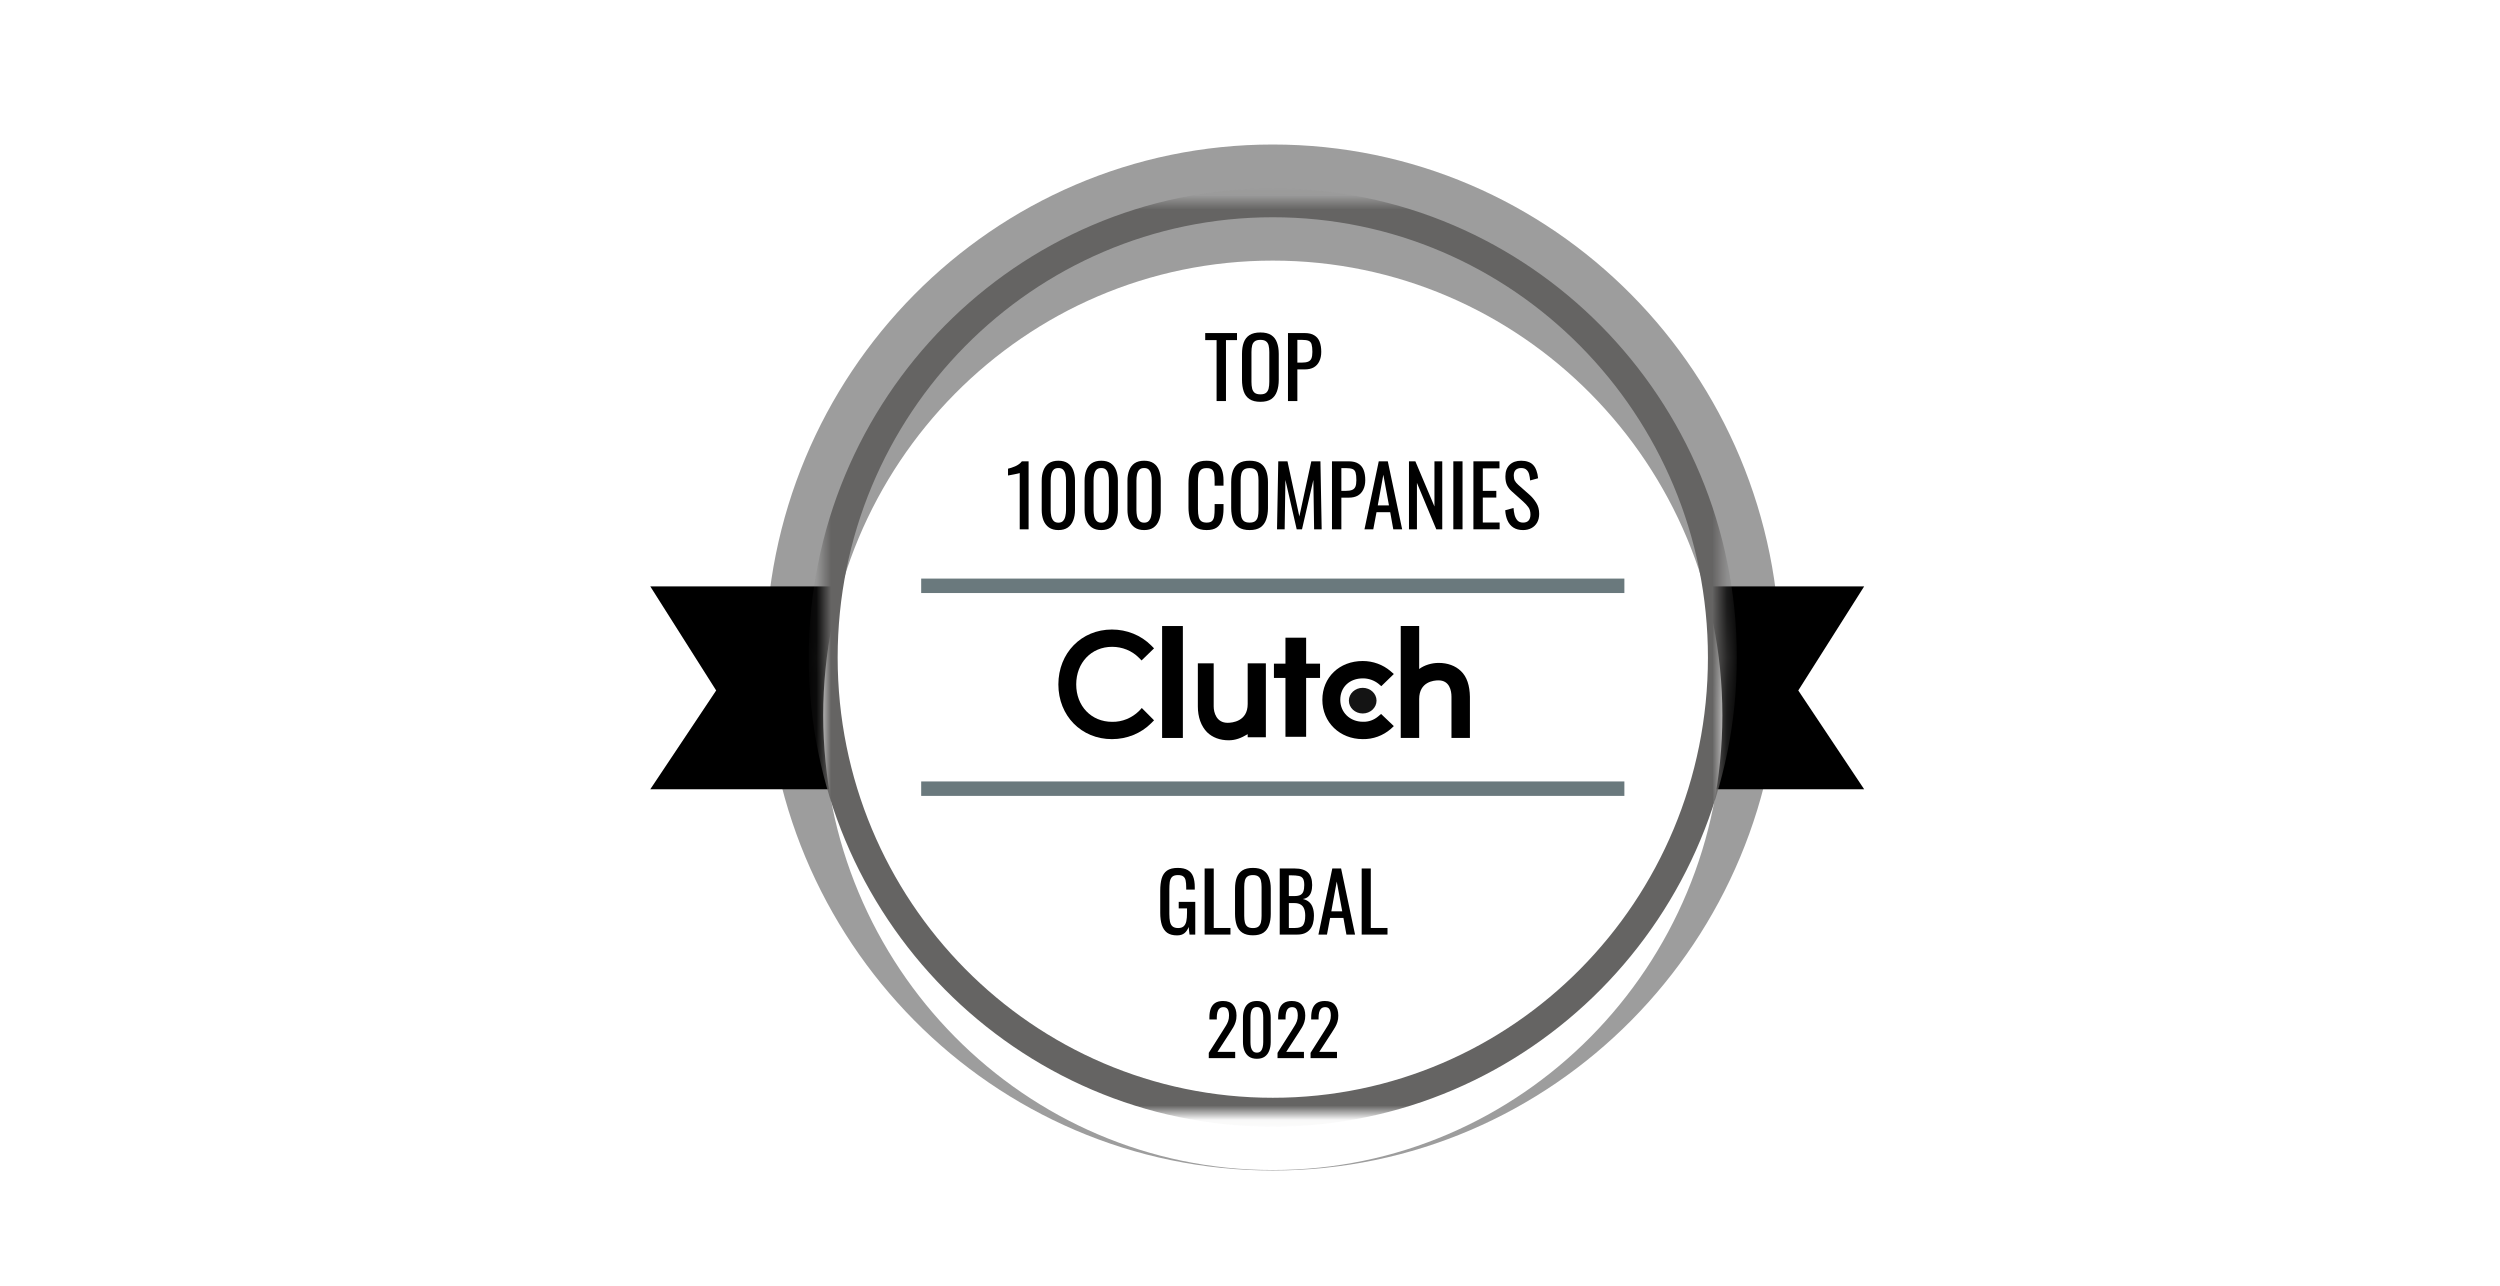 <?xml version="1.0" encoding="UTF-8"?>
<svg xmlns="http://www.w3.org/2000/svg" width="173" height="89" viewBox="0 0 173 89" fill="none">
  <path d="M88.077 81C107.462 81 123.177 65.106 123.177 45.5C123.177 25.894 107.462 10 88.077 10C68.692 10 52.977 25.894 52.977 45.5C52.977 65.106 68.692 81 88.077 81Z" fill="#9D9D9D"></path>
  <path fill-rule="evenodd" clip-rule="evenodd" d="M60.316 54.617H45L49.559 47.78L45 40.579H60.316V54.617Z" fill="black"></path>
  <path fill-rule="evenodd" clip-rule="evenodd" d="M113.684 54.617H129L124.441 47.78L129 40.579H113.684V54.617Z" fill="black"></path>
  <g filter="url(#filter0_i_506_15079)">
    <path d="M88.077 76.966C105.259 76.966 119.188 62.878 119.188 45.5C119.188 28.122 105.259 14.034 88.077 14.034C70.895 14.034 56.966 28.122 56.966 45.5C56.966 62.878 70.895 76.966 88.077 76.966Z" fill="white"></path>
  </g>
  <mask id="mask0_506_15079" style="mask-type:luminance" maskUnits="userSpaceOnUse" x="56" y="13" width="64" height="65">
    <path d="M119.269 13.954H56.887V77.047H119.269V13.954Z" fill="white"></path>
    <path d="M88.078 76.966C105.26 76.966 119.189 62.878 119.189 45.5C119.189 28.122 105.26 14.034 88.078 14.034C70.896 14.034 56.967 28.122 56.967 45.5C56.967 62.878 70.896 76.966 88.078 76.966Z" fill="black"></path>
  </mask>
  <g mask="url(#mask0_506_15079)">
    <path d="M88.078 76.966C105.26 76.966 119.189 62.878 119.189 45.5C119.189 28.122 105.26 14.034 88.078 14.034C70.895 14.034 56.966 28.122 56.966 45.5C56.966 62.878 70.895 76.966 88.078 76.966Z" stroke="#656463" stroke-width="2"></path>
  </g>
  <path d="M94.228 64.673V60.099H94.859V64.216H96.015V64.673H94.228Z" fill="black"></path>
  <path d="M91.235 64.673L92.195 60.099H92.804L93.77 64.673H93.172L92.966 63.521H92.044L91.826 64.673H91.235ZM92.128 63.064H92.882L92.502 61.002L92.128 63.064Z" fill="black"></path>
  <path d="M88.557 64.673V60.099H89.596C89.801 60.099 89.977 60.121 90.126 60.166C90.279 60.212 90.406 60.281 90.506 60.375C90.607 60.469 90.681 60.59 90.729 60.737C90.778 60.88 90.802 61.049 90.802 61.245C90.802 61.433 90.778 61.597 90.729 61.736C90.685 61.872 90.614 61.979 90.517 62.058C90.424 62.138 90.303 62.188 90.154 62.211C90.337 62.252 90.484 62.324 90.595 62.425C90.707 62.523 90.789 62.651 90.841 62.809C90.897 62.964 90.925 63.15 90.925 63.369C90.925 63.565 90.903 63.743 90.858 63.905C90.813 64.067 90.742 64.204 90.646 64.317C90.553 64.43 90.432 64.519 90.283 64.583C90.138 64.643 89.964 64.673 89.763 64.673H88.557ZM89.188 64.216H89.613C89.895 64.216 90.084 64.15 90.177 64.018C90.273 63.883 90.322 63.666 90.322 63.369C90.322 63.177 90.296 63.017 90.244 62.889C90.195 62.757 90.115 62.659 90.004 62.595C89.895 62.527 89.749 62.493 89.562 62.493H89.188V64.216ZM89.188 62.008H89.562C89.741 62.008 89.881 61.983 89.981 61.934C90.082 61.881 90.152 61.799 90.193 61.686C90.234 61.573 90.255 61.426 90.255 61.245C90.255 61.034 90.223 60.882 90.16 60.788C90.097 60.694 89.998 60.635 89.864 60.613C89.73 60.586 89.555 60.573 89.339 60.573H89.188V62.008Z" fill="black"></path>
  <path d="M86.703 64.724C86.398 64.724 86.154 64.664 85.972 64.543C85.789 64.423 85.659 64.252 85.581 64.029C85.503 63.803 85.464 63.54 85.464 63.239V61.505C85.464 61.204 85.503 60.946 85.581 60.731C85.663 60.513 85.793 60.347 85.972 60.234C86.154 60.117 86.398 60.059 86.703 60.059C87.008 60.059 87.251 60.117 87.429 60.234C87.608 60.351 87.736 60.517 87.814 60.731C87.896 60.946 87.937 61.204 87.937 61.505V63.244C87.937 63.542 87.896 63.802 87.814 64.024C87.736 64.246 87.608 64.419 87.429 64.543C87.251 64.664 87.008 64.724 86.703 64.724ZM86.703 64.222C86.871 64.222 86.997 64.188 87.083 64.12C87.169 64.048 87.226 63.95 87.256 63.826C87.286 63.698 87.301 63.549 87.301 63.38V61.375C87.301 61.206 87.286 61.061 87.256 60.94C87.226 60.816 87.169 60.722 87.083 60.658C86.997 60.59 86.871 60.556 86.703 60.556C86.536 60.556 86.407 60.59 86.318 60.658C86.232 60.722 86.175 60.816 86.145 60.94C86.115 61.061 86.1 61.206 86.1 61.375V63.38C86.1 63.549 86.115 63.698 86.145 63.826C86.175 63.95 86.232 64.048 86.318 64.12C86.407 64.188 86.536 64.222 86.703 64.222Z" fill="black"></path>
  <path d="M83.36 64.673V60.099H83.991V64.216H85.147V64.673H83.36Z" fill="black"></path>
  <path d="M81.45 64.729C81.167 64.729 80.94 64.669 80.769 64.549C80.601 64.424 80.478 64.245 80.4 64.012C80.326 63.779 80.288 63.498 80.288 63.17V61.64C80.288 61.305 80.322 61.021 80.389 60.787C80.46 60.55 80.582 60.369 80.757 60.245C80.936 60.121 81.184 60.059 81.5 60.059C81.783 60.059 82.01 60.108 82.181 60.205C82.356 60.3 82.483 60.446 82.561 60.646C82.639 60.842 82.678 61.09 82.678 61.392V61.561H82.086V61.42C82.086 61.22 82.073 61.058 82.047 60.934C82.021 60.806 81.967 60.712 81.885 60.652C81.807 60.588 81.683 60.556 81.511 60.556C81.325 60.556 81.189 60.599 81.104 60.685C81.022 60.772 80.97 60.891 80.947 61.041C80.929 61.188 80.919 61.356 80.919 61.544V63.238C80.919 63.457 80.934 63.639 80.964 63.786C80.998 63.933 81.059 64.042 81.148 64.114C81.238 64.185 81.364 64.221 81.528 64.221C81.692 64.221 81.818 64.181 81.908 64.102C81.997 64.023 82.058 63.907 82.092 63.752C82.126 63.598 82.142 63.406 82.142 63.176V62.86H81.567V62.408H82.712V64.673H82.315L82.254 64.147C82.194 64.317 82.101 64.456 81.975 64.566C81.848 64.675 81.673 64.729 81.45 64.729Z" fill="black"></path>
  <path d="M90.691 73.224V72.856L91.677 71.302C91.75 71.186 91.817 71.078 91.878 70.978C91.942 70.878 91.993 70.773 92.031 70.663C92.073 70.55 92.093 70.421 92.093 70.276C92.093 70.095 92.064 69.953 92.007 69.85C91.95 69.747 91.849 69.695 91.706 69.695C91.584 69.695 91.49 69.729 91.423 69.797C91.356 69.865 91.31 69.953 91.284 70.063C91.259 70.173 91.246 70.29 91.246 70.416V70.547H90.734V70.412C90.734 70.176 90.764 69.974 90.825 69.806C90.889 69.635 90.989 69.503 91.126 69.409C91.267 69.316 91.452 69.269 91.682 69.269C91.994 69.269 92.227 69.359 92.38 69.54C92.534 69.718 92.61 69.965 92.61 70.281C92.61 70.449 92.589 70.596 92.548 70.721C92.51 70.847 92.459 70.965 92.395 71.075C92.331 71.184 92.261 71.297 92.184 71.414L91.294 72.788H92.519V73.224H90.691Z" fill="black"></path>
  <path d="M88.405 73.224V72.856L89.391 71.302C89.464 71.186 89.531 71.078 89.592 70.978C89.656 70.878 89.707 70.773 89.745 70.663C89.787 70.55 89.807 70.421 89.807 70.276C89.807 70.095 89.778 69.953 89.721 69.85C89.664 69.747 89.563 69.695 89.419 69.695C89.298 69.695 89.204 69.729 89.137 69.797C89.07 69.865 89.024 69.953 88.998 70.063C88.973 70.173 88.96 70.29 88.96 70.416V70.547H88.448V70.412C88.448 70.176 88.478 69.974 88.539 69.806C88.603 69.635 88.703 69.503 88.84 69.409C88.981 69.316 89.166 69.269 89.396 69.269C89.708 69.269 89.941 69.359 90.094 69.54C90.248 69.718 90.324 69.965 90.324 70.281C90.324 70.449 90.303 70.596 90.262 70.721C90.224 70.847 90.173 70.965 90.109 71.075C90.045 71.184 89.975 71.297 89.898 71.414L89.008 72.788H90.233V73.224H88.405Z" fill="black"></path>
  <path d="M86.976 73.268C86.755 73.268 86.574 73.218 86.43 73.118C86.29 73.017 86.184 72.88 86.114 72.706C86.047 72.532 86.013 72.333 86.013 72.111V70.421C86.013 70.192 86.047 69.992 86.114 69.821C86.181 69.647 86.285 69.511 86.425 69.414C86.569 69.317 86.752 69.269 86.976 69.269C87.199 69.269 87.381 69.317 87.521 69.414C87.662 69.511 87.765 69.647 87.832 69.821C87.899 69.992 87.933 70.192 87.933 70.421V72.111C87.933 72.337 87.898 72.537 87.828 72.711C87.761 72.885 87.657 73.022 87.516 73.122C87.376 73.219 87.196 73.268 86.976 73.268ZM86.976 72.842C87.097 72.842 87.188 72.806 87.248 72.735C87.312 72.664 87.355 72.574 87.378 72.464C87.403 72.351 87.416 72.235 87.416 72.115V70.416C87.416 70.29 87.405 70.173 87.382 70.063C87.36 69.95 87.317 69.86 87.253 69.792C87.193 69.724 87.1 69.69 86.976 69.69C86.851 69.69 86.757 69.724 86.693 69.792C86.629 69.86 86.586 69.95 86.564 70.063C86.542 70.173 86.531 70.29 86.531 70.416V72.115C86.531 72.235 86.542 72.351 86.564 72.464C86.59 72.574 86.634 72.664 86.698 72.735C86.765 72.806 86.858 72.842 86.976 72.842Z" fill="black"></path>
  <path d="M83.647 73.224V72.856L84.632 71.302C84.706 71.186 84.773 71.078 84.834 70.978C84.897 70.878 84.948 70.773 84.987 70.663C85.028 70.55 85.049 70.421 85.049 70.276C85.049 70.095 85.02 69.953 84.963 69.85C84.905 69.747 84.805 69.695 84.661 69.695C84.54 69.695 84.446 69.729 84.379 69.797C84.312 69.865 84.266 69.953 84.24 70.063C84.215 70.173 84.202 70.29 84.202 70.416V70.547H83.69V70.412C83.69 70.176 83.72 69.974 83.781 69.806C83.844 69.635 83.945 69.503 84.082 69.409C84.222 69.316 84.408 69.269 84.637 69.269C84.95 69.269 85.183 69.359 85.336 69.54C85.489 69.718 85.566 69.965 85.566 70.281C85.566 70.449 85.545 70.596 85.504 70.721C85.465 70.847 85.414 70.965 85.35 71.075C85.287 71.184 85.216 71.297 85.14 71.414L84.25 72.788H85.475V73.224H83.647Z" fill="black"></path>
  <path d="M89.128 27.753V23.048H90.283C90.562 23.048 90.784 23.1 90.949 23.205C91.117 23.305 91.24 23.453 91.317 23.646C91.393 23.84 91.431 24.074 91.431 24.349C91.431 24.597 91.387 24.812 91.299 24.994C91.215 25.176 91.089 25.317 90.92 25.418C90.752 25.515 90.541 25.563 90.288 25.563H89.777V27.753H89.128ZM89.777 25.093H90.076C90.263 25.093 90.411 25.071 90.518 25.029C90.625 24.986 90.702 24.913 90.748 24.808C90.794 24.7 90.817 24.549 90.817 24.355C90.817 24.13 90.8 23.958 90.765 23.838C90.734 23.718 90.668 23.635 90.564 23.588C90.461 23.542 90.3 23.518 90.082 23.518H89.777V25.093Z" fill="black"></path>
  <path d="M87.221 27.806C86.907 27.806 86.656 27.744 86.469 27.62C86.281 27.496 86.147 27.32 86.067 27.091C85.986 26.859 85.946 26.588 85.946 26.278V24.494C85.946 24.185 85.986 23.919 86.067 23.699C86.151 23.474 86.285 23.304 86.469 23.187C86.656 23.067 86.907 23.007 87.221 23.007C87.535 23.007 87.784 23.067 87.968 23.187C88.152 23.308 88.284 23.478 88.364 23.699C88.448 23.919 88.49 24.185 88.49 24.494V26.284C88.49 26.59 88.448 26.857 88.364 27.085C88.284 27.314 88.152 27.492 87.968 27.62C87.784 27.744 87.535 27.806 87.221 27.806ZM87.221 27.289C87.393 27.289 87.524 27.254 87.612 27.184C87.7 27.11 87.759 27.01 87.79 26.882C87.82 26.75 87.836 26.597 87.836 26.423V24.361C87.836 24.187 87.82 24.038 87.79 23.913C87.759 23.786 87.7 23.689 87.612 23.623C87.524 23.553 87.393 23.518 87.221 23.518C87.049 23.518 86.917 23.553 86.825 23.623C86.737 23.689 86.677 23.786 86.647 23.913C86.616 24.038 86.601 24.187 86.601 24.361V26.423C86.601 26.597 86.616 26.75 86.647 26.882C86.677 27.01 86.737 27.11 86.825 27.184C86.917 27.254 87.049 27.289 87.221 27.289Z" fill="black"></path>
  <path d="M84.188 27.753V23.536H83.401V23.048H85.601V23.536H84.837V27.753H84.188Z" fill="black"></path>
  <path d="M105.396 36.681C105.128 36.681 104.904 36.623 104.724 36.506C104.548 36.39 104.414 36.23 104.322 36.024C104.23 35.819 104.177 35.581 104.161 35.31L104.736 35.153C104.747 35.319 104.772 35.48 104.81 35.635C104.853 35.79 104.92 35.918 105.011 36.018C105.103 36.115 105.232 36.164 105.396 36.164C105.565 36.164 105.691 36.117 105.775 36.024C105.863 35.927 105.907 35.79 105.907 35.612C105.907 35.399 105.86 35.228 105.764 35.101C105.668 34.969 105.548 34.837 105.402 34.706L104.621 34.008C104.468 33.873 104.355 33.726 104.282 33.567C104.209 33.404 104.173 33.205 104.173 32.969C104.173 32.624 104.271 32.357 104.466 32.167C104.661 31.977 104.927 31.882 105.264 31.882C105.448 31.882 105.609 31.907 105.747 31.958C105.888 32.004 106.005 32.078 106.097 32.179C106.193 32.279 106.267 32.407 106.321 32.562C106.378 32.713 106.417 32.891 106.436 33.096L105.885 33.248C105.873 33.093 105.85 32.951 105.816 32.823C105.781 32.692 105.72 32.587 105.632 32.51C105.548 32.428 105.425 32.388 105.264 32.388C105.103 32.388 104.977 32.432 104.885 32.521C104.797 32.606 104.753 32.734 104.753 32.905C104.753 33.048 104.776 33.166 104.822 33.259C104.872 33.352 104.95 33.447 105.057 33.544L105.844 34.241C106.02 34.396 106.176 34.582 106.31 34.798C106.444 35.011 106.511 35.265 106.511 35.559C106.511 35.792 106.463 35.993 106.367 36.164C106.271 36.33 106.139 36.458 105.971 36.547C105.806 36.636 105.615 36.681 105.396 36.681Z" fill="black"></path>
  <path d="M101.96 36.628V31.923H103.764V32.411H102.609V33.968H103.545V34.432H102.609V36.158H103.775V36.628H101.96Z" fill="black"></path>
  <path d="M100.57 36.628V31.923H101.207V36.628H100.57Z" fill="black"></path>
  <path d="M97.501 36.628V31.923H97.943L99.264 35.048V31.923H99.804V36.628H99.391L98.052 33.416V36.628H97.501Z" fill="black"></path>
  <path d="M94.422 36.628L95.41 31.923H96.036L97.029 36.628H96.415L96.202 35.443H95.255L95.031 36.628H94.422ZM95.341 34.973H96.116L95.726 32.852L95.341 34.973Z" fill="black"></path>
  <path d="M92.173 36.628V31.923H93.327C93.607 31.923 93.829 31.975 93.993 32.08C94.162 32.18 94.284 32.328 94.361 32.521C94.438 32.715 94.476 32.949 94.476 33.224C94.476 33.472 94.432 33.687 94.344 33.869C94.259 34.051 94.133 34.192 93.965 34.293C93.796 34.39 93.585 34.438 93.333 34.438H92.822V36.628H92.173ZM92.822 33.968H93.12C93.308 33.968 93.455 33.946 93.562 33.904C93.67 33.861 93.746 33.788 93.792 33.683C93.838 33.575 93.861 33.423 93.861 33.23C93.861 33.005 93.844 32.833 93.809 32.713C93.779 32.593 93.712 32.51 93.609 32.463C93.505 32.417 93.344 32.393 93.126 32.393H92.822V33.968Z" fill="black"></path>
  <path d="M88.37 36.628L88.456 31.923H89.093L89.915 35.739L90.742 31.923H91.374L91.46 36.628H90.937L90.885 33.212L90.099 36.628H89.731L88.95 33.212L88.898 36.628H88.37Z" fill="black"></path>
  <path d="M86.474 36.681C86.16 36.681 85.909 36.619 85.721 36.495C85.534 36.371 85.4 36.195 85.319 35.966C85.239 35.734 85.199 35.463 85.199 35.153V33.37C85.199 33.06 85.239 32.794 85.319 32.574C85.404 32.349 85.538 32.179 85.721 32.062C85.909 31.942 86.16 31.882 86.474 31.882C86.788 31.882 87.037 31.942 87.221 32.062C87.404 32.182 87.536 32.353 87.617 32.574C87.701 32.794 87.743 33.06 87.743 33.37V35.159C87.743 35.465 87.701 35.732 87.617 35.96C87.536 36.189 87.404 36.367 87.221 36.495C87.037 36.619 86.788 36.681 86.474 36.681ZM86.474 36.164C86.646 36.164 86.776 36.129 86.864 36.059C86.953 35.986 87.012 35.885 87.043 35.757C87.073 35.625 87.088 35.472 87.088 35.298V33.236C87.088 33.062 87.073 32.913 87.043 32.788C87.012 32.661 86.953 32.564 86.864 32.498C86.776 32.428 86.646 32.394 86.474 32.394C86.302 32.394 86.169 32.428 86.078 32.498C85.99 32.564 85.93 32.661 85.9 32.788C85.869 32.913 85.853 33.062 85.853 33.236V35.298C85.853 35.472 85.869 35.625 85.9 35.757C85.93 35.885 85.99 35.986 86.078 36.059C86.169 36.129 86.302 36.164 86.474 36.164Z" fill="black"></path>
  <path d="M83.495 36.681C83.166 36.681 82.909 36.611 82.725 36.471C82.545 36.332 82.419 36.144 82.346 35.908C82.277 35.672 82.243 35.408 82.243 35.118V33.457C82.243 33.139 82.277 32.862 82.346 32.626C82.419 32.39 82.545 32.208 82.725 32.08C82.909 31.948 83.166 31.882 83.495 31.882C83.786 31.882 84.016 31.936 84.184 32.045C84.356 32.153 84.479 32.308 84.552 32.51C84.628 32.711 84.667 32.953 84.667 33.236V33.608H84.052V33.276C84.052 33.102 84.043 32.949 84.023 32.818C84.008 32.682 83.962 32.578 83.885 32.504C83.809 32.43 83.681 32.394 83.501 32.394C83.317 32.394 83.183 32.434 83.099 32.516C83.014 32.593 82.959 32.705 82.932 32.852C82.909 32.996 82.898 33.164 82.898 33.358V35.223C82.898 35.459 82.917 35.647 82.955 35.786C82.993 35.922 83.056 36.018 83.145 36.077C83.233 36.135 83.351 36.164 83.501 36.164C83.677 36.164 83.803 36.125 83.88 36.047C83.956 35.966 84.004 35.856 84.023 35.716C84.043 35.577 84.052 35.414 84.052 35.228V34.88H84.667V35.228C84.667 35.515 84.632 35.769 84.563 35.989C84.494 36.206 84.376 36.377 84.207 36.501C84.039 36.621 83.801 36.681 83.495 36.681Z" fill="black"></path>
  <path d="M79.175 36.681C78.911 36.681 78.692 36.621 78.52 36.501C78.352 36.38 78.225 36.216 78.141 36.007C78.061 35.798 78.02 35.559 78.02 35.292V33.265C78.02 32.99 78.061 32.75 78.141 32.545C78.222 32.335 78.346 32.173 78.514 32.057C78.687 31.94 78.907 31.882 79.175 31.882C79.443 31.882 79.661 31.94 79.83 32.057C79.998 32.173 80.123 32.335 80.203 32.545C80.284 32.75 80.324 32.99 80.324 33.265V35.292C80.324 35.563 80.282 35.803 80.197 36.013C80.117 36.222 79.993 36.386 79.824 36.506C79.656 36.623 79.439 36.681 79.175 36.681ZM79.175 36.169C79.32 36.169 79.43 36.127 79.502 36.042C79.579 35.956 79.631 35.848 79.657 35.716C79.688 35.581 79.703 35.441 79.703 35.298V33.259C79.703 33.108 79.69 32.967 79.663 32.835C79.636 32.7 79.585 32.591 79.508 32.51C79.435 32.428 79.324 32.388 79.175 32.388C79.026 32.388 78.913 32.428 78.836 32.51C78.76 32.591 78.708 32.7 78.681 32.835C78.654 32.967 78.641 33.108 78.641 33.259V35.298C78.641 35.441 78.654 35.581 78.681 35.716C78.712 35.848 78.765 35.956 78.842 36.042C78.922 36.127 79.033 36.169 79.175 36.169Z" fill="black"></path>
  <path d="M76.208 36.681C75.944 36.681 75.725 36.621 75.553 36.501C75.385 36.38 75.258 36.216 75.174 36.007C75.094 35.798 75.053 35.559 75.053 35.292V33.265C75.053 32.99 75.094 32.75 75.174 32.545C75.254 32.335 75.379 32.173 75.547 32.057C75.72 31.94 75.94 31.882 76.208 31.882C76.476 31.882 76.694 31.94 76.863 32.057C77.031 32.173 77.156 32.335 77.236 32.545C77.316 32.75 77.357 32.99 77.357 33.265V35.292C77.357 35.563 77.314 35.803 77.23 36.013C77.15 36.222 77.025 36.386 76.857 36.506C76.688 36.623 76.472 36.681 76.208 36.681ZM76.208 36.169C76.353 36.169 76.463 36.127 76.535 36.042C76.612 35.956 76.663 35.848 76.69 35.716C76.721 35.581 76.736 35.441 76.736 35.298V33.259C76.736 33.108 76.723 32.967 76.696 32.835C76.669 32.7 76.618 32.591 76.541 32.51C76.468 32.428 76.357 32.388 76.208 32.388C76.058 32.388 75.945 32.428 75.869 32.51C75.792 32.591 75.741 32.7 75.714 32.835C75.687 32.967 75.674 33.108 75.674 33.259V35.298C75.674 35.441 75.687 35.581 75.714 35.716C75.745 35.848 75.798 35.956 75.875 36.042C75.955 36.127 76.066 36.169 76.208 36.169Z" fill="black"></path>
  <path d="M73.241 36.681C72.977 36.681 72.758 36.621 72.586 36.501C72.417 36.38 72.291 36.216 72.207 36.007C72.126 35.798 72.086 35.559 72.086 35.292V33.265C72.086 32.99 72.126 32.75 72.207 32.545C72.287 32.335 72.412 32.173 72.58 32.057C72.752 31.94 72.973 31.882 73.241 31.882C73.509 31.882 73.727 31.94 73.895 32.057C74.064 32.173 74.188 32.335 74.269 32.545C74.349 32.75 74.389 32.99 74.389 33.265V35.292C74.389 35.563 74.347 35.803 74.263 36.013C74.183 36.222 74.058 36.386 73.89 36.506C73.721 36.623 73.505 36.681 73.241 36.681ZM73.241 36.169C73.386 36.169 73.495 36.127 73.568 36.042C73.645 35.956 73.696 35.848 73.723 35.716C73.754 35.581 73.769 35.441 73.769 35.298V33.259C73.769 33.108 73.756 32.967 73.729 32.835C73.702 32.7 73.65 32.591 73.574 32.51C73.501 32.428 73.39 32.388 73.241 32.388C73.091 32.388 72.978 32.428 72.902 32.51C72.825 32.591 72.773 32.7 72.747 32.835C72.72 32.967 72.707 33.108 72.707 33.259V35.298C72.707 35.441 72.72 35.581 72.747 35.716C72.777 35.848 72.831 35.956 72.907 36.042C72.988 36.127 73.099 36.169 73.241 36.169Z" fill="black"></path>
  <path d="M70.565 36.629V32.737C70.561 32.74 70.517 32.752 70.433 32.772C70.352 32.791 70.26 32.81 70.157 32.83C70.053 32.849 69.962 32.866 69.881 32.882C69.801 32.897 69.759 32.905 69.755 32.905V32.434C69.82 32.419 69.894 32.398 69.979 32.371C70.067 32.343 70.155 32.311 70.243 32.272C70.335 32.233 70.421 32.185 70.501 32.127C70.586 32.069 70.656 32.001 70.714 31.923H71.179V36.629H70.565Z" fill="black"></path>
  <path d="M63.746 40.538H112.407" stroke="#6A797D"></path>
  <path d="M63.746 54.576H112.407" stroke="#6A797D"></path>
  <path d="M81.854 43.321H80.418V51.067H81.854V43.321Z" fill="black"></path>
  <path d="M86.34 48.717C86.34 49.927 85.26 50.018 84.949 50.018C84.179 50.018 83.987 49.307 83.987 48.883V45.903H82.891V48.883C82.891 49.625 83.114 50.245 83.528 50.669C83.898 51.032 84.416 51.228 85.023 51.228C85.496 51.228 85.881 51.077 86.34 50.805V51.017H87.598V45.903H86.34V48.717Z" fill="black"></path>
  <path d="M90.384 44.128H88.954V45.925H88.156V46.913H88.954V50.986H90.384V46.913H91.347V45.925H90.384V44.128Z" fill="black"></path>
  <path d="M95.377 49.57C95.078 49.825 94.704 49.961 94.316 49.946C93.419 49.946 92.747 49.3 92.747 48.429C92.747 47.543 93.39 46.943 94.316 46.943C94.704 46.943 95.093 47.078 95.392 47.318L95.586 47.483L96.453 46.642L96.229 46.447C95.706 45.997 95.018 45.742 94.301 45.742C92.687 45.742 91.507 46.868 91.507 48.429C91.507 49.991 92.717 51.147 94.301 51.147C95.018 51.162 95.706 50.907 96.244 50.441L96.453 50.246L95.571 49.405L95.377 49.57Z" fill="black"></path>
  <path d="M101.088 46.432C100.712 46.069 100.172 45.873 99.557 45.873C99.077 45.873 98.567 46.024 98.207 46.296V43.321H96.931V51.067H98.207V48.379C98.207 47.171 99.227 47.081 99.542 47.081C100.307 47.081 100.442 47.79 100.442 48.213V51.067H101.718V48.213C101.703 47.458 101.523 46.839 101.088 46.432Z" fill="black"></path>
  <path d="M94.299 49.373C94.828 49.373 95.256 48.975 95.256 48.485C95.256 47.995 94.828 47.598 94.299 47.598C93.77 47.598 93.342 47.995 93.342 48.485C93.342 48.975 93.77 49.373 94.299 49.373Z" fill="#141414"></path>
  <path d="M78.819 49.203C78.328 49.682 77.658 49.966 76.959 49.951C75.516 49.951 74.474 48.859 74.474 47.363C74.474 45.867 75.516 44.76 76.959 44.76C77.658 44.76 78.328 45.029 78.804 45.508L78.997 45.703L79.86 44.865L79.667 44.67C78.953 43.952 77.971 43.563 76.944 43.563C74.831 43.563 73.239 45.194 73.239 47.363C73.239 49.532 74.831 51.148 76.944 51.148C77.971 51.148 78.953 50.759 79.667 50.041L79.86 49.846L79.012 48.993L78.819 49.203Z" fill="black"></path>
  <defs>
    <filter id="filter0_i_506_15079" x="56.966" y="14.034" width="62.222" height="66.932" filterUnits="userSpaceOnUse" color-interpolation-filters="sRGB">
      <feFlood flood-opacity="0" result="BackgroundImageFix"></feFlood>
      <feBlend mode="normal" in="SourceGraphic" in2="BackgroundImageFix" result="shape"></feBlend>
      <feColorMatrix in="SourceAlpha" type="matrix" values="0 0 0 0 0 0 0 0 0 0 0 0 0 0 0 0 0 0 127 0" result="hardAlpha"></feColorMatrix>
      <feOffset dy="4"></feOffset>
      <feGaussianBlur stdDeviation="2"></feGaussianBlur>
      <feComposite in2="hardAlpha" operator="arithmetic" k2="-1" k3="1"></feComposite>
      <feColorMatrix type="matrix" values="0 0 0 0 0 0 0 0 0 0 0 0 0 0 0 0 0 0 0.1 0"></feColorMatrix>
      <feBlend mode="normal" in2="shape" result="effect1_innerShadow_506_15079"></feBlend>
    </filter>
  </defs>
</svg>
